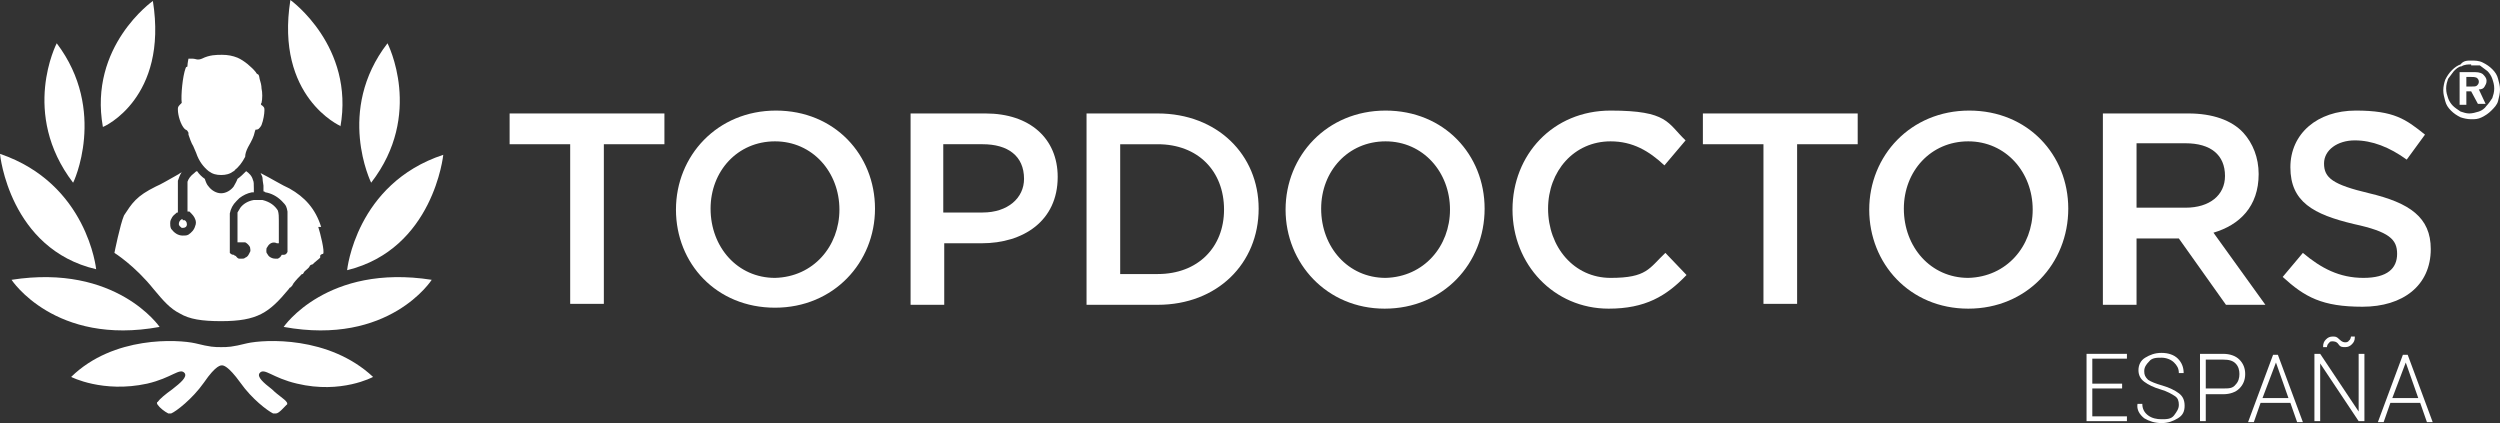 <svg xmlns="http://www.w3.org/2000/svg" xmlns:svg="http://www.w3.org/2000/svg" xmlns:sodipodi="http://sodipodi.sourceforge.net/DTD/sodipodi-0.dtd" xmlns:rdf="http://www.w3.org/1999/02/22-rdf-syntax-ns#" xmlns:inkscape="http://www.inkscape.org/namespaces/inkscape" xmlns:dc="http://purl.org/dc/elements/1.1/" xmlns:cc="http://creativecommons.org/ns#" id="svg2" viewBox="0 0 260 44"><rect x="0" y="0" width="260" height="44" fill="#333333" stroke="none"/><defs><style>      .st0 {        fill: #fff;      }    </style></defs><g><path class="st0" d="M16.6,34s-4.5-6.6-15.4-4.9c0,0,4.5,6.9,15.4,4.9Z"></path><path class="st0" d="M10,28s-.9-8.9-10-12c0,.1,1,9.9,10,12Z"></path><path class="st0" d="M5.9,4.5s-3.8,7.3,1.7,14.5c0,.1,3.6-7.5-1.7-14.5Z"></path><path class="st0" d="M15.9.1s-6.7,4.7-5.2,13.1c.1,0,6.8-3,5.2-13.1Z"></path><path class="st0" d="M25.7,35.7c-1.6.4-2,.4-2.7.4s-1.1,0-2.7-.4c-1.8-.4-8.5-.8-12.9,3.5,0,0,3.3,1.7,7.9.7,2.6-.6,3.4-1.7,3.9-1.1.3.4-.4,1-1.3,1.7-.7.5-1.3,1-1.5,1.3-.1,0-.1.2,0,.3.2.3.7.7,1.1.9h.3c.5-.2,2.2-1.5,3.4-3.2,1.3-1.9,1.8-1.8,1.9-1.8s.6,0,1.9,1.8c1.2,1.7,2.8,2.9,3.4,3.2.1,0,.2,0,.3,0,.3,0,.8-.6,1.1-.9.1,0,.1-.2,0-.3-.2-.3-.9-.7-1.5-1.3-.9-.7-1.6-1.3-1.3-1.7.5-.6,1.3.5,3.9,1.1,4.6,1.1,7.9-.7,7.9-.7-4.6-4.3-11.3-3.9-13.1-3.5Z"></path><path class="st0" d="M29.5,34c11,2,15.4-4.9,15.4-4.9-10.9-1.7-15.4,4.9-15.4,4.9Z"></path><path class="st0" d="M46.1,16.1c-9.1,3-10,12-10,12,9-2.2,10-12,10-12Z"></path><path class="st0" d="M40.3,4.5c-5.4,7-1.7,14.5-1.7,14.5,5.5-7.1,1.7-14.5,1.7-14.5Z"></path><path class="st0" d="M35.4,13.2C36.9,4.8,30.2,0,30.2,0c-1.6,10.1,5.2,13.1,5.2,13.1Z"></path><g><path class="st0" d="M19.6,14c.1.3.3.9.5,1.2l.3.7h0c.3.9.8,1.5,1.3,1.9.4.3.8.4,1.3.4s.9-.1,1.3-.4c0,0,.1,0,.1-.1.4-.3.8-.8,1.1-1.4,0-.3.1-.6.3-1,.4-.7.6-1.1.7-1.6.1-.4.1-.1.4-.3.1-.1.2-.2.3-.4.2-.5.3-1.2.3-1.5s0-.3-.2-.5c-.2-.1-.2-.2-.1-.3.1-.4.1-1.1,0-1.5,0-.3-.1-.7-.2-1-.1-.7-.2-.3-.4-.7-.4-.5-1.2-1.2-1.9-1.5-.5-.2-1-.3-1.6-.3s-1.3,0-2.1.4c-.5.2-.6,0-1,0s-.4,0-.4,0-.1.5-.1.7c0,.3-.1,0-.2.3-.3.8-.5,2.8-.4,3.6l-.2.2c-.2.2-.2.3-.2.5,0,.6.3,1.6.7,2,.2.2.2,0,.4.4Z"></path><path class="st0" d="M19,22.8h-.1c-.2.1-.3.3-.3.5s.2.3.3.4c.2,0,.4,0,.5-.2s0-.5-.2-.6c0,0-.2,0-.2,0Z"></path><path class="st0" d="M33.4,23.6c-.6-1.9-1.7-3.1-3.3-4-.7-.3-2-1.1-3-1.6.1.2.2.4.2.5q0,.2.1.8v.6s.1,0,.2.1c.6.1,1.2.4,1.7.9s.5.6.6,1.1v4.2h0c-.1.2-.2.3-.4.3h-.2c-.1.2-.2.3-.4.4h-.3q-.2,0-.4-.1c-.2-.1-.3-.2-.4-.4-.1-.1-.1-.2-.1-.3,0-.2,0-.3.1-.4.2-.4.6-.6,1-.4h.2v-1.5c0-1.6,0-1.5-.1-1.9-.3-.5-.8-.9-1.6-1.1h-.9c-.6.1-1.1.4-1.4.8-.1.2-.2.3-.3.5v3.1h.8c.2.1.4.3.5.5,0,.1.1.4,0,.5-.1.2-.2.5-.5.6-.1.1-.2.1-.3.1h-.3c-.2,0-.3-.2-.4-.3h-.1c0-.1-.1-.1-.1-.1-.2,0-.3-.1-.4-.2h0v-4.1c.1-.5.3-.9.7-1.3l.3-.3c.4-.3.8-.5,1.3-.6h.2v-.4c0-.5,0-.7-.1-.9-.1-.4-.4-.7-.7-.9-.3.3-.6.6-.9.8-.1.3-.3.6-.4.8-.3.4-.8.7-1.3.7s-1-.3-1.3-.7c-.2-.2-.3-.5-.4-.8-.3-.2-.6-.5-.8-.8-.1,0-.2.1-.3.2-.4.3-.6.6-.7.9v3.1h.2c.3.3.5.5.6.8.1.2.1.5,0,.7-.1.4-.4.7-.7.9-.2.1-.3.1-.6.1-.5,0-.9-.3-1.2-.7-.1-.2-.1-.4-.1-.6,0-.3.1-.4.2-.6s.3-.3.5-.5h.1v-3.3c.1-.3.2-.6.4-.9-.1.1-.2.1-.3.2-.9.5-1.9,1.1-2.4,1.3-1,.5-1.6.9-2.1,1.4s-.8,1-1.2,1.6c-.4.9-1,3.9-1,3.9,0,0,2.1,1.3,4.1,3.8,1,1.2,1.7,2,2.7,2.5h0c1,.6,2.3.8,4.3.8,3.8,0,5-.9,7-3.3.1-.1.1-.2.2-.2l.2-.2c0-.1.1-.1.1-.2.3-.4.6-.7.9-1h.1c.1-.2.2-.3.2-.3h0c.2-.2.4-.3.5-.5,0-.1.2-.2.3-.2.3-.3.6-.5.8-.7h0c0-.1,0-.2,0-.2,0-.1.2-.2.3-.2h0c.2-.2-.3-2.2-.5-2.8Z"></path></g></g><path class="st0" d="M257,6.3c.4,0,.8,0,1.2.2.4.2.7.4,1,.7.3.3.5.6.6,1,.1.4.2.7.2,1.1s-.1.8-.2,1.2-.4.7-.7,1c-.3.3-.6.5-1,.7s-.7.2-1.1.2-.8-.1-1.1-.2c-.4-.2-.7-.4-1-.7s-.5-.6-.6-1-.2-.7-.2-1.1.1-.8.2-1.1c.2-.4.4-.7.7-1s.6-.5.9-.6c.3-.4.7-.4,1.1-.4ZM257,6.7c-.3,0-.7,0-1,.2-.3,0-.6.3-.8.5-.2.3-.4.5-.6.8-.1.3-.2.6-.2,1s.1.7.2,1c.1.3.3.6.5.8s.5.4.8.6c.3.1.6.2.9.2s.7-.1,1-.2.6-.3.8-.6c.2-.2.4-.5.6-.8.1-.3.2-.6.2-1s-.1-.7-.2-1-.3-.6-.5-.8c-.3-.2-.5-.4-.8-.6-.2,0-.5,0-.9,0ZM255.8,7.5h1.3c.5,0,.8,0,1.1.2.2.2.4.4.4.7s-.1.4-.2.6c-.1.2-.3.3-.6.3l.7,1.5h-.8l-.7-1.3h-.5v1.4h-.7v-3.4ZM256.5,8v1h.5c.3,0,.5,0,.6-.1s.2-.2.2-.4-.1-.3-.2-.4c-.2-.1-.4-.1-.7-.1h-.4Z"></path><g><path class="st0" d="M59.3,15h-6.3v-3.2h16.1v3.2h-6.3v16.6h-3.5V15Z"></path><path class="st0" d="M70.3,21.8h0c0-5.6,4.3-10.3,10.4-10.3s10.3,4.6,10.3,10.2h0c0,5.6-4.3,10.3-10.4,10.3s-10.3-4.6-10.3-10.2ZM87.3,21.8h0c0-3.9-2.8-7.1-6.7-7.1s-6.7,3.1-6.7,7h0c0,4,2.8,7.2,6.7,7.2,4-.1,6.7-3.3,6.7-7.1Z"></path><path class="st0" d="M94.7,11.8h7.8c4.6,0,7.5,2.6,7.5,6.6h0c0,4.6-3.6,6.9-7.9,6.9h-3.9v6.4h-3.5V11.8ZM102.2,22.1c2.6,0,4.3-1.5,4.3-3.5h0c0-2.4-1.7-3.6-4.3-3.6h-4.1v7.1h4.1Z"></path><path class="st0" d="M113,11.8h7.4c6.2,0,10.5,4.3,10.5,9.9h0c0,5.7-4.3,10-10.5,10h-7.4V11.8ZM120.4,28.5c4.2,0,6.9-2.8,6.9-6.7h0c0-4-2.7-6.8-6.9-6.8h-3.9v13.5h3.9Z"></path><path class="st0" d="M133.7,21.8h0c0-5.6,4.3-10.3,10.4-10.3s10.3,4.6,10.3,10.2h0c0,5.7-4.3,10.4-10.4,10.4-6,0-10.3-4.7-10.3-10.3ZM150.8,21.8h0c0-3.9-2.8-7.1-6.7-7.1s-6.7,3.1-6.7,7h0c0,4,2.8,7.2,6.7,7.2,4-.1,6.7-3.3,6.7-7.1Z"></path><path class="st0" d="M157.3,21.8h0c0-5.7,4.2-10.3,10.2-10.3s5.9,1.3,7.8,3.1l-2.2,2.6c-1.6-1.5-3.3-2.5-5.6-2.5-3.8,0-6.5,3.1-6.5,7h0c0,4,2.7,7.2,6.5,7.2s4-1,5.7-2.6l2.2,2.3c-2.1,2.2-4.3,3.5-8.1,3.5-5.7,0-10-4.6-10-10.3Z"></path><path class="st0" d="M183.4,15h-6.3v-3.2h16.1v3.2h-6.3v16.6h-3.5V15Z"></path><path class="st0" d="M194.4,21.8h0c0-5.6,4.3-10.3,10.4-10.3s10.3,4.6,10.3,10.2h0c0,5.7-4.3,10.4-10.4,10.4-6.1,0-10.3-4.7-10.3-10.3ZM211.4,21.8h0c0-3.9-2.8-7.1-6.7-7.1s-6.7,3.1-6.7,7h0c0,4,2.8,7.2,6.7,7.2,4-.1,6.7-3.3,6.7-7.1Z"></path><path class="st0" d="M218.8,11.8h8.8c2.5,0,4.5.7,5.7,2,1,1.1,1.6,2.6,1.6,4.3h0c0,3.4-2,5.3-4.7,6.1l5.4,7.5h-4.1l-4.9-6.9h-4.4v6.9h-3.5V11.8h0ZM227.3,21.6c2.5,0,4.1-1.3,4.1-3.3h0c0-2.2-1.5-3.4-4.1-3.4h-5.1v6.7h5.1Z"></path><path class="st0" d="M237.4,28.8l2.1-2.5c1.9,1.6,3.8,2.6,6.3,2.6s3.5-1,3.5-2.5h0c0-1.5-.8-2.3-4.5-3.1-4.2-1-6.6-2.3-6.6-5.9h0c0-3.5,2.8-5.9,6.8-5.9s5.2.9,7.2,2.5l-1.9,2.6c-1.8-1.3-3.6-2-5.4-2s-3.2,1-3.2,2.4h0c0,1.5.9,2.2,4.7,3.1,4.2,1,6.4,2.5,6.4,5.8h0c0,3.8-2.9,6-7.1,6s-6-1-8.3-3.1Z"></path></g><g><path class="st0" d="M220.7,40.4h-3.1v2.9h3.6v.5h-4.2v-7h4.2v.5h-3.6v2.6h3.1v.5Z"></path><path class="st0" d="M226.6,42.1c0-.4-.1-.7-.4-.9-.3-.2-.8-.5-1.5-.7s-1.3-.5-1.7-.8-.6-.7-.6-1.2.2-1,.7-1.3,1-.5,1.7-.5,1.3.2,1.7.6c.4.4.6.9.6,1.5h-.5c0-.5-.2-.8-.5-1.1s-.8-.5-1.3-.5-1,0-1.3.4c-.3.3-.5.6-.5,1s.1.6.4.9c.3.2.8.4,1.5.6.7.2,1.3.5,1.7.8s.6.7.6,1.3-.2,1-.7,1.3-1,.5-1.7.5-1.3-.2-1.8-.5c-.5-.4-.8-.9-.7-1.5h.5c0,.5.2.9.6,1.2.4.3.9.4,1.4.4s1,0,1.3-.4c.3-.4.5-.7.5-1.1Z"></path><path class="st0" d="M229.4,40.9v2.9h-.6v-7h2.4c.7,0,1.3.2,1.7.6.4.4.6.9.6,1.5s-.2,1.1-.6,1.5-1,.6-1.7.6h-1.8ZM229.4,40.4h1.8c.6,0,1,0,1.3-.4.3-.3.4-.7.4-1.1s-.1-.8-.4-1.1-.7-.4-1.3-.4h-1.8v3Z"></path><path class="st0" d="M238.2,41.9h-3.1l-.7,2h-.6l2.6-7h.5l2.6,7h-.6l-.7-2ZM235.3,41.4h2.7l-1.3-3.7h0l-1.4,3.7Z"></path><path class="st0" d="M245.9,43.8h-.6l-4-6h0v6h-.6v-7h.6l4,6h0v-6h.6v7ZM244.9,35.1c0,.3-.1.5-.3.7s-.4.3-.7.3-.5,0-.7-.3-.5-.3-.6-.3c-.2,0-.3,0-.4.2-.1,0-.2.3-.2.4h-.4c0-.4.1-.6.3-.8s.4-.3.7-.3.4,0,.7.3.5.3.6.3.3,0,.4-.2c.1,0,.2-.3.2-.4h.4Z"></path><path class="st0" d="M251.7,41.9h-3.1l-.7,2h-.6l2.6-7h.5l2.6,7h-.6l-.7-2ZM248.8,41.4h2.7l-1.3-3.7h0l-1.4,3.7Z"></path></g></svg>